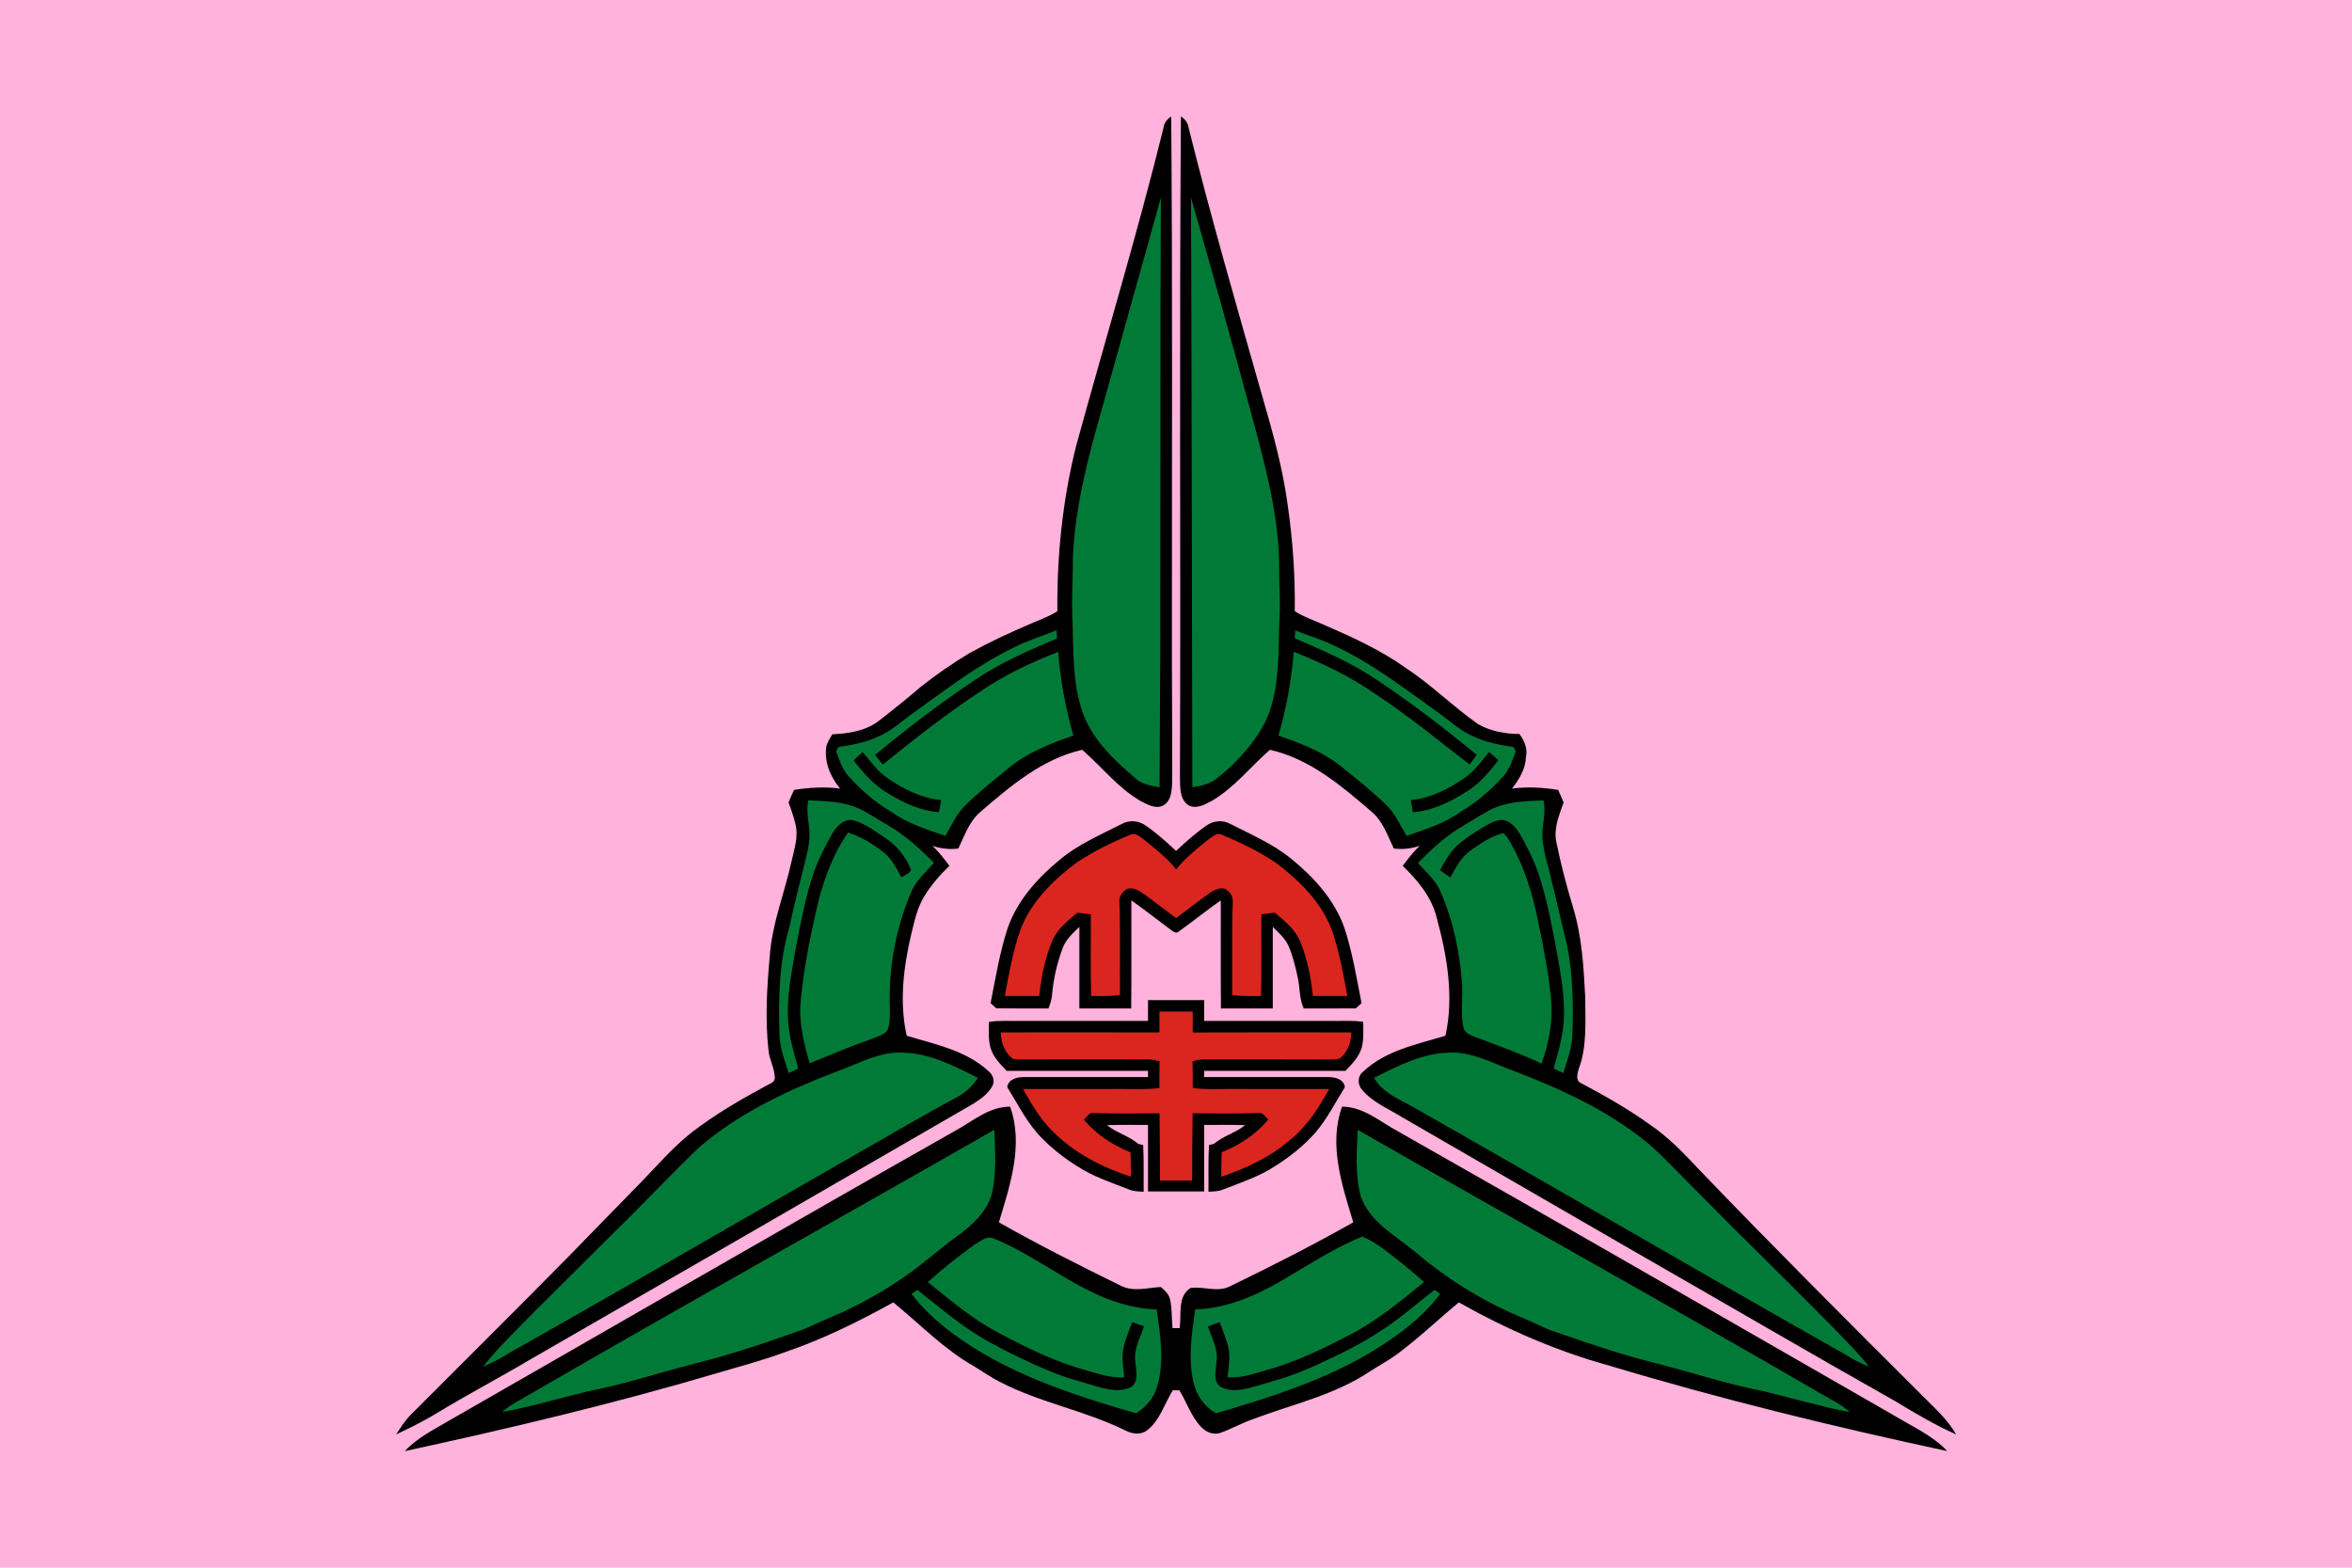 <?xml version="1.0" encoding="UTF-8" standalone="no"?>
<!-- Created with Inkscape (http://www.inkscape.org/) -->

<svg
   xmlns:dc="http://purl.org/dc/elements/1.1/"
   xmlns:cc="http://creativecommons.org/ns#"
   xmlns:rdf="http://www.w3.org/1999/02/22-rdf-syntax-ns#"
   xmlns:svg="http://www.w3.org/2000/svg"
   xmlns="http://www.w3.org/2000/svg"
   xmlns:sodipodi="http://sodipodi.sourceforge.net/DTD/sodipodi-0.dtd"
   xmlns:inkscape="http://www.inkscape.org/namespaces/inkscape"
   width="1125"
   height="749.999"
   id="svg2"
   version="1.1"
   inkscape:version="0.48.4 r9939"
   sodipodi:docname="Hsinchu_City_flag.svg">
  <defs
     id="defs4" />
  <sodipodi:namedview
     id="base"
     pagecolor="#ffffff"
     bordercolor="#666666"
     borderopacity="1.0"
     inkscape:pageopacity="0.0"
     inkscape:pageshadow="2"
     inkscape:zoom="3.959798"
     inkscape:cx="816.82598"
     inkscape:cy="275.18238"
     inkscape:document-units="px"
     inkscape:current-layer="layer1"
     showgrid="false"
     fit-margin-top="0"
     fit-margin-left="0"
     fit-margin-right="0"
     fit-margin-bottom="0"
     inkscape:window-width="1024"
     inkscape:window-height="706"
     inkscape:window-x="-8"
     inkscape:window-y="-8"
     inkscape:window-maximized="1" />
  <g
     inkscape:label="Layer 1"
     inkscape:groupmode="layer"
     id="layer1"
     transform="translate(699.643,-108.791)">
    <g
       id="_x23_f1afcdff"
       transform="matrix(0.882,0,0,0.882,-699.391,108.074)"
       style="fill:#ffb2db;fill-opacity:1">
      <path
         style="fill:#ffb2db;fill-opacity:1"
         id="path5903"
         inkscape:connector-curvature="0"
         d="m -0.286,0.813 1275.59,0 0,850.393 -1275.59,0 0,-850.393"
         sodipodi:nodetypes="ccccc" />
    </g>
    <g
       id="_x23_314639ff"
       transform="matrix(0.882,0,0,0.882,-699.391,108.074)"
       style="fill:#000000;fill-opacity:1">
      <path
         style="fill:#000000;fill-opacity:1"
         id="path5906"
         inkscape:connector-curvature="0"
         d="m 630.8,69.713 c 0.314,-2.548 2.108,-4.343 4.07,-5.819 0.768,92.518 0.339,185.046 0.396,277.574 -0.079,28.186 0.248,56.381 0.09,84.565 -0.204,4.174 -0.667,9.384 -4.748,11.629 -4.071,2.188 -8.471,-0.383 -12.113,-2.243 -12.417,-7.062 -21.228,-18.654 -31.896,-27.892 -21.552,4.861 -38.808,19.568 -55.128,33.608 -6.123,5.121 -8.707,12.949 -12.023,19.93 -4.714,0.621 -9.496,0.058 -13.997,-1.421 3.454,3.248 6.283,7.061 9.158,10.815 -5.086,4.793 -9.653,10.139 -13.374,16.061 -3.972,6.214 -5.493,13.523 -7.242,20.583 -4.3,18.092 -6.646,37.139 -2.572,55.513 15.272,4.636 31.952,7.873 44.109,18.981 2.495,1.872 3.924,5.347 2.37,8.278 -2.257,4.254 -6.396,7.073 -10.342,9.621 -79.828,46.24 -159.727,92.37 -239.688,138.375 -17.043,10.104 -34.591,19.32 -51.533,29.605 -7.004,4.286 -14.391,7.896 -21.812,11.391 2.313,-3.405 4.442,-6.991 7.286,-10.004 29.077,-29.222 58.422,-58.174 87.307,-87.588 12.395,-12.789 24.88,-25.499 37.31,-38.243 9.281,-9.496 17.91,-19.704 28.364,-27.971 12.564,-9.666 26.291,-17.695 40.23,-25.208 1.929,-1.218 5.188,-1.827 4.872,-4.748 -0.158,-5.053 -3.011,-9.575 -3.406,-14.628 -1.917,-16.886 -0.858,-33.948 0.665,-50.821 1.152,-17.708 8.019,-34.253 11.764,-51.43 1.297,-5.773 3.226,-11.593 2.685,-17.585 -0.7,-5.029 -2.561,-9.799 -4.253,-14.571 0.96,-2.278 1.918,-4.556 2.966,-6.8 8.256,-1.309 16.681,-1.794 24.994,-0.733 -5.233,-6.293 -8.671,-14.368 -7.5,-22.682 0.554,-2.48 2.064,-4.58 3.282,-6.754 8.481,-0.384 17.493,-1.704 24.553,-6.791 8.075,-6.192 15.97,-12.62 23.73,-19.207 8.278,-6.563 17.008,-12.575 26.064,-18.012 10.093,-5.605 20.56,-10.511 31.163,-15.067 5.514,-2.571 11.425,-4.342 16.534,-7.714 -0.271,-30.056 2.819,-60.248 10.126,-89.426 15.788,-57.736 33.215,-115.03 47.539,-173.171"
         sodipodi:nodetypes="cccccccccccccccccccccccccccccccccccccccccc" />
      <path
         style="fill:#000000;fill-opacity:1"
         id="path5908"
         inkscape:connector-curvature="0"
         d="m 640.138,63.894 c 1.995,1.478 3.767,3.316 4.095,5.886 12.303,49.524 26.548,98.541 40.5,147.613 5.39,18.543 10.511,37.218 13.173,56.371 2.83,19.364 4.251,38.955 3.97,58.534 4.398,2.966 9.497,4.602 14.304,6.757 15.789,6.89 31.701,13.905 45.767,24 13.94,9.101 25.748,21.011 39.359,30.563 6.757,3.857 14.708,5.278 22.411,5.324 2.674,3.62 4.547,7.996 3.531,12.598 -0.271,6.463 -3.713,12.013 -7.534,16.997 8.311,-1.06 16.737,-0.575 24.992,0.733 1.038,2.243 1.996,4.522 2.965,6.801 -2.401,6.913 -5.57,14.13 -3.914,21.608 2.403,11.899 5.505,23.663 9.022,35.29 4.861,15.938 5.818,32.676 6.633,49.209 -0.012,12.879 1.049,26.291 -3.588,38.583 -0.685,2.346 -1.714,6.17 1.117,7.455 12.609,6.721 25.104,13.748 36.744,22.062 10.456,6.971 19.208,16.071 27.722,25.217 39.396,41.055 79.637,81.285 119.914,121.469 6.79,6.948 14.346,13.321 19.174,21.913 -11.245,-5.061 -21.892,-11.289 -32.417,-17.704 -47.739,-26.935 -95.065,-54.611 -142.625,-81.873 -41.935,-24.224 -83.857,-48.484 -125.788,-72.723 -7.309,-4.544 -15.723,-7.895 -21.315,-14.695 -2.561,-2.774 -2.48,-7.454 0.621,-9.788 12.146,-11.516 29.143,-14.777 44.627,-19.479 4.704,-21.372 0.846,-43.468 -4.816,-64.265 -2.753,-11.075 -10.342,-20.119 -18.373,-27.879 2.863,-3.769 5.697,-7.58 9.159,-10.828 -4.514,1.489 -9.285,2.03 -13.999,1.421 -3.325,-6.979 -5.897,-14.797 -12,-19.917 -16.33,-14.041 -33.601,-28.772 -55.162,-33.623 -10.669,9.26 -19.488,20.844 -31.907,27.915 -3.825,2.019 -8.74,4.669 -12.833,1.782 -4.333,-3.439 -3.915,-9.677 -4.063,-14.65 0.475,-119.563 -0.403,-239.126 0.534,-358.677"
         sodipodi:nodetypes="cccccccccccccccccccccccccccccccccccccc" />
      <path
         style="fill:#000000;fill-opacity:1"
         id="path5910"
         inkscape:connector-curvature="0"
         d="m 462.67,413.253 c 1.659,-1.499 3.315,-3.001 4.974,-4.489 4.172,4.963 8.007,10.376 13.387,14.154 8.742,5.921 18.464,10.882 29.145,11.933 -0.417,2.165 -0.824,4.353 -1.218,6.53 -9.316,-0.678 -17.946,-4.479 -25.862,-9.202 -8.324,-4.455 -14.797,-11.493 -20.426,-18.926 z" />
      <path
         style="fill:#000000;fill-opacity:1"
         id="path5912"
         inkscape:connector-curvature="0"
         d="m 793.997,422.909 c 5.346,-3.768 9.203,-9.136 13.32,-14.121 1.681,1.466 3.372,2.932 5.064,4.399 -4.715,6.101 -9.756,12.124 -16.253,16.387 -9.124,5.843 -19.071,11.053 -30.09,11.809 -0.406,-2.178 -0.802,-4.363 -1.174,-6.53 10.66,-1.051 20.382,-6.01 29.133,-11.944 l 0,0 z" />
      <path
         style="fill:#000000;fill-opacity:1"
         id="path5914"
         inkscape:connector-curvature="0"
         d="m 608.006,447.766 c 4.049,-2.357 9.35,-1.85 13.092,0.89 5.889,4.038 11.188,8.866 16.41,13.705 5.212,-4.839 10.513,-9.642 16.377,-13.682 3.745,-2.741 9.059,-3.293 13.13,-0.915 11.254,5.787 23.12,10.784 32.977,18.902 12.314,10.018 23.528,22.332 28.84,37.558 4.354,13.253 6.553,27.08 9.27,40.726 -1.059,0.916 -2.096,1.86 -3.123,2.82 -9.406,0.113 -18.814,0 -28.22,0.057 -2.538,-5.325 -2.006,-11.367 -3.294,-16.996 -1.229,-5.594 -2.569,-11.21 -4.781,-16.5 -1.794,-4.388 -5.447,-7.522 -8.729,-10.772 0,14.752 0,29.505 0,44.257 -9.371,0 -18.732,0 -28.104,0 -0.204,-19.546 -0.033,-39.104 -0.091,-58.647 -7.682,5.446 -15.035,11.356 -22.692,16.84 -1.478,1.488 -3.203,0.011 -4.443,-0.89 -7.117,-5.325 -14.143,-10.774 -21.361,-15.949 -0.055,19.545 0.113,39.103 -0.089,58.647 -9.374,0 -18.746,0 -28.107,0 0,-14.752 0,-29.505 0,-44.257 -3.507,3.417 -7.342,6.801 -9.055,11.538 -3.001,8.008 -4.974,16.433 -5.729,24.958 -0.168,2.695 -0.97,5.289 -2.02,7.771 -9.405,-0.057 -18.799,0.058 -28.208,-0.069 -1.038,-0.947 -2.086,-1.882 -3.136,-2.795 2.708,-13.637 4.919,-27.429 9.25,-40.681 5.121,-14.731 15.79,-26.787 27.632,-36.588 10.079,-8.693 22.472,-13.904 34.204,-19.928"
         sodipodi:nodetypes="cccccccccccccccccccccccccccccc" />
      <path
         style="fill:#000000;fill-opacity:1"
         id="path5916"
         inkscape:connector-curvature="0"
         d="m 622.283,543.307 c 10.149,0 20.302,0 30.451,0 0,3.754 0,7.51 0,11.277 23.697,0 47.393,0 71.088,0 5.064,0.013 10.161,-0.27 15.193,0.507 -0.06,4.683 0.394,9.465 -0.846,14.043 -1.511,5.019 -5.256,8.876 -8.832,12.541 -25.535,-0.044 -51.069,-0.011 -76.604,-0.022 0,0.846 0,2.538 0,3.384 22.188,-0.012 44.358,0.022 66.544,-0.022 3.924,-0.069 9.033,0.766 9.789,5.447 -5.098,8.289 -9.564,17.04 -15.847,24.531 -6.383,7.229 -13.985,13.32 -22.141,18.429 -8.661,5.649 -18.563,8.865 -28.117,12.609 -2.492,1.082 -5.243,1.026 -7.895,1.197 0.113,-8.436 -0.203,-16.885 0.295,-25.31 0.675,-0.156 2.017,-0.484 2.686,-0.652 5.006,-4.343 11.763,-5.934 16.904,-10.152 -7.408,-0.281 -14.819,-0.075 -22.218,-0.135 0,12.035 0,24.057 0,36.091 -10.15,0 -20.303,0 -30.452,0 0,-12.034 0,-24.056 0,-36.091 -7.409,0.06 -14.808,-0.146 -22.207,0.135 5.12,4.219 11.888,5.8 16.895,10.152 0.667,0.168 2.006,0.486 2.684,0.652 0.485,8.426 0.18,16.874 0.293,25.31 -2.651,-0.169 -5.391,-0.115 -7.859,-1.186 -9.543,-3.743 -19.424,-6.936 -28.074,-12.574 -6.845,-4.253 -13.241,-9.236 -18.923,-14.943 -8.132,-8.042 -13.195,-18.453 -19.141,-28.073 0.755,-4.646 5.831,-5.504 9.755,-5.436 22.184,0.044 44.38,0.011 66.576,0.023 0,-0.847 0,-2.538 0,-3.384 -25.536,0.011 -51.079,-0.023 -76.615,0.011 -3.565,-3.664 -7.332,-7.534 -8.832,-12.553 -1.229,-4.569 -0.788,-9.35 -0.834,-14.008 4.997,-0.778 10.074,-0.507 15.124,-0.52 23.717,0 47.438,0 71.155,0 0.005,-3.769 0.005,-7.524 0.005,-11.278"
         sodipodi:nodetypes="ccccccccccccccccccccccccccccccccccccccc" />
      <path
         style="fill:#000000;fill-opacity:1"
         id="path5918"
         inkscape:connector-curvature="0"
         d="m 727.534,601.085 c 11.549,0 20.47,8.108 30.102,13.274 89.833,50.912 179.215,102.611 268.785,153.973 10.03,6.102 21.126,10.928 29.326,19.579 -61.546,-13.208 -122.742,-28.129 -183.037,-46.276 -28.638,-7.862 -56.021,-19.794 -81.848,-34.378 -11.322,9.341 -21.924,19.547 -33.744,28.276 -4.648,3.418 -9.791,6.067 -14.596,9.236 -19.104,12.802 -41.921,17.72 -63.158,25.772 -6.058,2.064 -11.65,5.278 -17.66,7.443 -3.745,1.333 -7.873,-0.237 -10.478,-3.044 -5.519,-5.629 -7.863,-13.377 -11.912,-19.977 -0.901,0 -2.684,-0.022 -3.575,-0.022 -4.511,7.195 -6.845,16.083 -13.726,21.53 -3.451,2.846 -8.29,2.211 -11.989,0.261 -21.961,-10.85 -46.547,-15.103 -68.293,-26.472 -4.69,-2.313 -8.908,-5.415 -13.386,-8.099 -16.489,-9.249 -29.639,-23.065 -44.191,-34.907 -18.89,10.467 -38.345,20.054 -58.828,27.034 -12.271,4.569 -24.957,7.794 -37.488,11.561 -55.57,16.422 -111.985,29.82 -168.615,42.09 6.801,-7.306 15.836,-11.706 24.295,-16.712 91.276,-52.31 182.337,-105.004 273.862,-156.872 9.656,-5.167 18.553,-13.311 30.139,-13.265 7.398,20.798 -0.059,42.645 -6.103,62.754 21.802,12.338 44.153,23.617 66.645,34.624 6.699,3.136 14.221,0.778 21.237,0.451 2.097,1.919 4.443,3.949 5.007,6.892 1.06,5.063 0.768,10.272 1.287,15.407 0.959,0 2.876,0 3.833,0 1.142,-7.273 -1.365,-17.088 5.898,-21.757 6.834,-1.038 14.199,2.368 20.878,-0.667 22.77,-11.029 45.349,-22.499 67.398,-34.95 -6.033,-20.104 -13.542,-41.973 -6.065,-62.759"
         sodipodi:nodetypes="cccccccccccccccccccccccccccccccccc" />
    </g>
    <path
       d="m -144.369,203.306 -0.18,49.726 -0.099,166.112 -0.368,66.287 c -3.669,-0.607 -7.471,-1.283 -10.574,-3.461 -11.324,-9.608 -21.707,-19.462 -26.271,-32.546 -4.745,-13.548 -4.307,-28.109 -4.736,-42.254 -0.676,-10.604 0.22,-21.197 0.12,-31.8 1.087,-24.592 7.542,-48.744 13.787,-70.574 z"
       inkscape:connector-curvature="0"
       id="path5921"
       style="fill:#017a37"
       sodipodi:nodetypes="cccccccccc" />
    <path
       d="m -129.975,203.238 c 9.39,32.969 20.251,71.555 28.361,101.657 6.968,25.822 14.115,51.527 13.817,76.473 -0.052,6.963 0.565,13.936 0.248,20.909 -0.807,15.486 0.357,31.452 -4.673,46.383 -3.993,12.536 -16.599,26.024 -25.982,32.953 -3.224,2.406 -7.221,3.222 -11.111,3.81 l -0.498,-236.4 z"
       inkscape:connector-curvature="0"
       id="path5923"
       style="fill:#017a37"
       sodipodi:nodetypes="ccccccccc" />
    <path
       d="m -214.692,418.54 c 6.564,-3.362 13.666,-5.421 20.47,-8.216 0.029,1.293 0.07,2.596 0.118,3.909 -13.646,5.829 -27.374,11.747 -39.669,20.182 -16.432,10.951 -32.108,22.977 -47.316,35.56 1.232,1.533 2.476,3.066 3.72,4.597 15.497,-12.563 31.204,-24.916 47.925,-35.83 11.171,-7.51 23.475,-13.151 35.948,-18.123 1.035,13.588 3.56,26.986 7.262,40.097 -10.903,3.709 -21.823,8.027 -30.814,15.417 -7.263,5.919 -14.643,11.727 -21.277,18.352 -3.929,4.098 -6.296,9.341 -9.081,14.213 -9.201,-3.163 -18.691,-6.137 -26.608,-11.986 -7.52,-4.455 -14.124,-10.284 -19.944,-16.769 -2.883,-3.372 -4.247,-7.668 -5.769,-11.747 0.279,-0.518 0.826,-1.532 1.103,-2.039 6.506,-0.955 13.049,-2.149 19.038,-4.964 6.037,-2.497 10.833,-7.021 16.046,-10.801 15.825,-11.292 31.261,-23.365 48.849,-31.851 m -76.672,54.001 c 4.963,6.555 10.671,12.762 18.013,16.692 6.983,4.166 14.593,7.519 22.81,8.116 0.348,-1.921 0.707,-3.85 1.074,-5.759 -9.42,-0.926 -17.995,-5.303 -25.704,-10.524 -4.745,-3.333 -8.127,-8.107 -11.806,-12.483 -1.464,1.314 -2.925,2.637 -4.387,3.959 l 0,0 z"
       inkscape:connector-curvature="0"
       id="path5925"
       style="fill:#017a37" />
    <path
       d="m -80.081,410.342 c 5.609,2.377 11.517,4.018 17.049,6.624 18.759,8.386 35.041,21.137 51.675,33.005 5.441,3.878 10.365,8.634 16.63,11.218 5.988,2.825 12.544,4.008 19.049,4.973 0.269,0.507 0.807,1.513 1.075,2.01 -1.522,4.089 -2.886,8.395 -5.771,11.768 -5.838,6.517 -12.473,12.344 -20.002,16.82 -7.909,5.828 -17.378,8.765 -26.541,11.948 -3.004,-5.252 -5.55,-10.953 -10.014,-15.169 -7.173,-6.854 -14.901,-13.08 -22.69,-19.188 -8.496,-6.445 -18.562,-10.176 -28.529,-13.677 3.83,-13.07 6.237,-26.498 7.32,-40.086 13.807,5.51 27.334,11.956 39.53,20.54 15.558,10.216 29.882,22.123 44.652,33.413 1.094,-1.542 2.208,-3.074 3.332,-4.606 -15.169,-12.583 -30.836,-24.569 -47.218,-35.511 -12.325,-8.474 -26.109,-14.353 -39.779,-20.262 0.072,-1.274 0.153,-2.556 0.233,-3.821 m 80.926,70.715 c -7.719,5.233 -16.293,9.607 -25.693,10.533 0.327,1.911 0.676,3.839 1.035,5.759 9.72,-0.667 18.493,-5.262 26.54,-10.415 5.728,-3.76 10.174,-9.072 14.332,-14.452 -1.491,-1.294 -2.985,-2.587 -4.465,-3.88 -3.632,4.396 -7.034,9.133 -11.748,12.455 z"
       inkscape:connector-curvature="0"
       id="path5927"
       style="fill:#017a37"
       sodipodi:nodetypes="ccccccccccccccccccccccccccc" />
    <path
       d="m -313.021,491.709 c 6.15,0.219 12.355,0.378 18.344,1.89 7.092,1.601 12.94,6.137 19.156,9.638 8.485,4.845 15.808,11.39 22.581,18.373 -3.87,4.445 -8.584,8.394 -10.873,13.984 -7.57,17.786 -11.043,37.302 -10.135,56.608 -0.12,3.214 0.079,6.655 -1.323,9.64 -1.99,2.347 -5.212,3.014 -7.937,4.167 -9.867,3.433 -19.449,7.57 -29.136,11.449 -2.916,-9.798 -5.371,-19.995 -4.278,-30.299 1.662,-16.711 5.053,-33.203 9.003,-49.505 3.084,-10.753 7.143,-21.445 13.688,-30.607 6.155,2.178 11.897,5.451 16.989,9.53 3.908,3.103 6.098,7.698 8.484,11.946 1.513,-1.164 3.87,-1.791 4.606,-3.612 -2.537,-6.306 -7.054,-11.837 -12.792,-15.507 -4.924,-3.165 -9.688,-7.055 -15.547,-8.308 -4,-0.309 -7.242,2.955 -9.141,6.159 -3.47,5.956 -6.573,12.183 -9.002,18.65 -3.979,11.836 -6.307,24.15 -8.674,36.385 -2.11,12.524 -4.867,25.216 -3.374,37.968 0.758,6.735 2.787,13.219 4.538,19.745 -1.542,0.707 -3.074,1.422 -4.606,2.149 -1.93,-6.217 -4.329,-12.424 -4.377,-19.028 -0.527,-17.012 -0.129,-34.346 4.754,-50.781 2.049,-9.519 4.426,-18.959 6.773,-28.409 1.244,-5.023 2.756,-10.055 2.846,-15.277 0.169,-5.67 -1.879,-11.299 -0.568,-16.948 z"
       inkscape:connector-curvature="0"
       id="path5929"
       style="fill:#017a37" />
    <path
       d="m 12.506,496.572 c 7.975,-4.317 17.288,-4.537 26.13,-4.873 1.483,5.947 -0.925,11.896 -0.488,17.885 0.488,7.4 3.064,14.442 4.616,21.653 2.536,9.679 4.446,19.496 7.022,29.165 2.924,14.015 3.152,28.437 2.706,42.702 -0.061,6.605 -2.447,12.822 -4.377,19.039 -1.541,-0.706 -3.084,-1.413 -4.606,-2.109 2.319,-8.475 4.895,-17 4.963,-25.862 0.108,-11.718 -2.297,-23.256 -4.345,-34.735 -3.175,-15.627 -5.899,-31.711 -13.657,-45.856 -2.646,-4.904 -5.152,-11.29 -11.28,-12.515 -3.283,-0.057 -6.277,1.722 -9.072,3.255 -4.01,2.527 -8.066,5.014 -11.718,8.027 -4.148,3.402 -6.705,8.195 -9.309,12.761 1.661,1.145 3.331,2.289 5.013,3.442 2.577,-4.665 5.073,-9.669 9.549,-12.822 4.606,-3.232 9.37,-6.596 14.85,-8.127 1.413,-0.736 2.11,1.222 2.924,2 7.691,12.404 12.006,26.568 14.821,40.803 2.507,12.145 4.913,24.349 6.029,36.714 0.984,10.365 -1.124,20.78 -4.557,30.519 C 27.306,612.716 16.444,608.827 5.671,604.79 3.522,603.873 0.727,602.879 0.32,600.242 -1.072,593.696 0.032,586.983 -0.296,580.359 -1.271,564.794 -4.465,549.264 -10.81,534.961 c -2.347,-5.282 -6.873,-9.062 -10.584,-13.348 5.958,-6.047 12.196,-11.935 19.446,-16.433 4.775,-2.947 9.559,-5.871 14.454,-8.607 l 0,0 z"
       inkscape:connector-curvature="0"
       id="path5931"
       style="fill:#017a37" />
    <path
       d="m -298.337,621 c 9.895,-3.621 19.614,-9.181 30.485,-8.624 12.951,0.269 24.619,6.406 35.929,12.067 -2.477,4.089 -6.178,7.22 -10.356,9.469 -15.248,8.117 -30.11,16.97 -45.139,25.506 -54.022,30.876 -107.766,62.256 -161.946,92.864 -6.388,3.372 -12.315,7.689 -19.148,10.175 7.589,-9.491 16.45,-17.866 24.887,-26.579 15.11,-15.04 30.229,-30.089 45.368,-45.1 11.16,-11.061 21.873,-22.569 33.313,-33.333 19.409,-16.611 42.903,-27.454 66.607,-36.445 l 0,0 z"
       inkscape:connector-curvature="0"
       id="path5933"
       style="fill:#017a37" />
    <path
       d="m -6.494,612.375 c 10.9,-0.557 20.638,5.024 30.566,8.644 23.236,8.812 46.213,19.436 65.441,35.461 8.364,7.519 15.983,15.817 23.961,23.743 21.068,21.376 42.644,42.254 63.691,63.652 5.769,6.126 11.915,11.935 17.058,18.62 -5.062,-1.75 -9.509,-4.734 -14.134,-7.34 C 112.001,716.69 44.532,677.149 -23.475,638.536 c -6.883,-3.79 -14.811,-6.943 -18.927,-14.093 11.299,-5.661 22.968,-11.789 35.908,-12.068 l 0,0 z"
       inkscape:connector-curvature="0"
       id="path5935"
       style="fill:#017a37" />
    <path
       d="m -450.048,778.051 c 74.96,-43.547 150.758,-85.653 225.975,-128.744 0.467,9.996 1.095,20.152 -0.965,30.019 -2.297,8.952 -9.46,15.498 -16.661,20.76 -8.624,6.227 -16.452,13.49 -25.266,19.458 -9.4,6.634 -19.515,12.225 -29.919,17.119 -6.247,2.525 -12.294,5.49 -18.482,8.126 -16.921,6.047 -33.947,11.836 -51.386,16.214 -17.338,4.357 -34.346,10.086 -51.914,13.469 -13.655,3.273 -27.124,7.401 -40.951,9.857 2.903,-2.508 6.197,-4.468 9.568,-6.279 v 0 z"
       inkscape:connector-curvature="0"
       id="path5937"
       style="fill:#017a37" />
    <path
       d="m -50.251,649.309 c 75.208,43.099 151.005,85.184 225.955,128.752 3.341,1.782 6.683,3.652 9.439,6.307 -13.757,-2.588 -27.214,-6.607 -40.823,-9.897 -17.804,-3.441 -35.043,-9.25 -52.619,-13.656 -15.966,-3.989 -31.531,-9.31 -47.069,-14.701 -6.227,-2.039 -11.946,-5.301 -18.014,-7.708 -18.044,-7.67 -34.803,-18.273 -49.713,-30.985 -9.382,-7.749 -21.346,-14.064 -25.652,-26.201 -2.846,-10.366 -1.941,-21.297 -1.504,-31.91 l 0,0 z"
       inkscape:connector-curvature="0"
       id="path5939"
       style="fill:#017a37" />
    <path
       d="m -233.653,704.326 c 2.845,-1.61 6.107,-4.686 9.569,-2.946 15.905,6.574 29.722,17.098 45.079,24.749 10.137,5.192 21.207,8.723 32.657,9.11 1.631,12.263 3.879,25.127 0.079,37.222 -1.551,5.331 -5.371,9.6 -10.025,12.485 -30.728,-8.973 -61.96,-19.09 -87.952,-38.405 -7.172,-5.441 -13.955,-11.528 -19.406,-18.722 0.685,-0.486 2.078,-1.462 2.765,-1.949 11.32,8.863 22.251,18.423 34.993,25.257 8.893,4.884 18.044,9.31 27.403,13.248 8.286,3.533 17.029,5.789 25.653,8.317 4.626,1.244 9.947,1.939 14.334,-0.408 3.859,-2.765 2.119,-8.017 1.939,-11.955 -0.923,-6.018 2.259,-11.479 4.109,-16.98 -1.89,-0.666 -3.769,-1.323 -5.651,-1.98 -1.463,3.969 -3.153,7.879 -4.12,12.016 -1.084,4.716 -0.09,9.551 0.379,14.284 -6.406,0.556 -12.515,-1.672 -18.561,-3.372 -14.661,-4.079 -28.408,-10.802 -41.778,-17.944 -12.263,-6.506 -22.917,-15.519 -33.67,-24.201 7.056,-6.358 14.507,-12.278 22.205,-17.826 z"
       inkscape:connector-curvature="0"
       id="path5941"
       style="fill:#017a37" />
    <path
       d="m -87.433,721.912 c 13,-7.452 25.506,-15.955 39.488,-21.535 7.301,3.174 13.32,8.475 19.536,13.328 3.403,2.696 6.716,5.52 9.928,8.445 -11.5,9.331 -22.986,18.92 -36.286,25.615 -12.304,6.425 -24.919,12.491 -38.315,16.282 -6.346,1.752 -12.702,4.217 -19.417,3.601 0.509,-4.943 1.553,-10.007 0.238,-14.909 -1.012,-3.899 -2.576,-7.609 -3.958,-11.379 -1.89,0.666 -3.791,1.341 -5.67,2.03 1.89,5.48 5.034,10.941 4.118,16.939 -0.179,3.908 -1.9,9.13 1.87,11.915 4.159,2.287 9.253,1.75 13.698,0.626 9.837,-2.804 19.774,-5.45 29.134,-9.668 14.464,-6.436 28.856,-13.408 41.499,-23.047 6.207,-4.555 11.998,-9.629 18.124,-14.285 0.677,0.479 2.039,1.444 2.715,1.922 -6.723,8.973 -15.457,16.294 -24.729,22.51 -24.856,17.029 -53.932,26.2 -82.569,34.645 -5.39,-3.175 -9.301,-8.467 -10.672,-14.583 -2.835,-11.558 -0.865,-23.534 0.726,-35.124 14.504,-0.418 28.16,-6.157 40.543,-13.328 l 0,0 z"
       inkscape:connector-curvature="0"
       id="path5943"
       style="fill:#017a37" />
    <g
       id="_x23_cc2a21ff"
       transform="matrix(0.882,0,0,0.882,-699.391,108.074)">
      <path
         style="fill:#db261f"
         id="path5946"
         inkscape:connector-curvature="0"
         d="m 612.607,453.643 c 2.819,-1.456 5.402,1.184 7.602,2.661 6.046,5.029 12.429,9.834 17.335,16.071 5.179,-6.326 11.55,-11.491 17.924,-16.557 1.994,-1.375 4.431,-3.562 6.991,-2.165 10.028,4.094 19.795,8.966 28.851,14.921 12.957,9.653 25.094,21.643 30.812,37.072 3.936,11.491 6.068,23.491 8.278,35.402 -6.236,0 -12.474,0.012 -18.701,-0.012 -1.003,-10.061 -3.022,-20.097 -6.855,-29.48 -2.696,-6.656 -8.46,-11.246 -13.829,-15.689 -2.413,0.338 -4.838,0.609 -7.25,0.869 -0.125,14.766 0.214,29.538 -0.182,44.291 -5.222,0.112 -10.455,0.145 -15.63,-0.452 0.09,-14.91 -0.136,-29.818 0.102,-44.718 0,-4.017 1.319,-9.012 -2.447,-11.809 -2.924,-2.898 -7.186,-0.7 -9.983,1.206 -6.101,4.409 -12.022,9.058 -18.091,13.522 -5.649,-4.162 -11.254,-8.402 -16.85,-12.632 -2.717,-1.815 -5.831,-4.15 -9.292,-3.315 -2.888,1.186 -5.03,4.241 -4.614,7.444 0.598,16.76 0.136,33.531 0.306,50.302 -5.2,0.598 -10.423,0.564 -15.633,0.452 -0.416,-14.752 -0.068,-29.526 -0.193,-44.278 -2.423,-0.271 -4.837,-0.543 -7.241,-0.881 -5.379,4.442 -11.164,9.045 -13.848,15.712 -3.825,9.373 -5.855,19.408 -6.847,29.457 -6.236,0.024 -12.461,0.013 -18.7,0.013 2.221,-11.944 4.354,-23.966 8.301,-35.482 5.742,-15.383 17.854,-27.351 30.768,-36.981 9.077,-5.967 18.868,-10.861 28.916,-14.944 l 0,0 z" />
      <path
         style="fill:#db261f"
         id="path5948"
         inkscape:connector-curvature="0"
         d="m 628.486,549.521 c 6.01,-0.024 12.023,-0.024 18.044,0 0,3.767 0,7.544 0,11.323 28.66,-0.069 57.316,-0.103 85.966,-0.033 -0.045,4.871 -1.488,9.788 -5.154,13.172 -1.364,1.806 -3.834,1.364 -5.797,1.525 -20.302,-0.115 -40.592,-0.024 -60.883,-0.059 -4.759,0.033 -9.653,-0.552 -14.22,1.083 0.112,4.793 0.112,9.599 0.089,14.402 6.542,0.981 13.163,0.519 19.751,0.575 18.078,0.024 36.157,-0.011 54.249,0.024 -5.652,10.195 -12.002,20.312 -21.271,27.62 -10.727,9.417 -23.863,15.383 -37.252,19.95 0.011,-4.432 0.091,-8.842 0.214,-13.263 9.667,-3.925 18.711,-9.656 25.319,-17.854 -1.68,-1.262 -2.865,-3.972 -5.322,-3.485 -11.899,0.494 -23.821,0.27 -35.72,0.181 -0.227,12.147 -0.237,24.306 -0.259,36.463 -5.82,0 -11.64,0 -17.46,0 -0.023,-12.157 -0.033,-24.316 -0.26,-36.463 -11.898,0.077 -23.82,0.326 -35.719,-0.192 -2.548,-0.52 -3.666,2.334 -5.287,3.724 6.767,7.95 15.619,13.77 25.286,17.628 0.124,4.409 0.19,8.831 0.211,13.263 -15.733,-5.189 -30.879,-12.925 -42.609,-24.834 -6.666,-6.53 -11.323,-14.708 -15.903,-22.738 18.091,-0.033 36.192,0 54.283,-0.023 6.576,-0.045 13.174,0.396 19.704,-0.575 -0.023,-4.817 -0.023,-9.621 0.078,-14.436 -2.413,-0.689 -4.895,-1.186 -7.41,-1.106 -22.568,0.159 -45.125,-0.033 -67.693,0.115 -1.546,-0.115 -3.158,0.065 -4.613,-0.52 -4.4,-3.316 -6.361,-8.8 -6.329,-14.178 28.648,-0.068 57.307,-0.033 85.966,0.022 -0.011,-3.768 -0.011,-7.546 0,-11.313 v 0.002 z" />
    </g>
    <g
       id="g5950"
       transform="translate(-699.357,7.584)" />
    <g
       id="g5952"
       transform="translate(-699.357,7.584)" />
    <g
       id="g5954"
       transform="translate(-699.357,7.584)" />
    <g
       id="g5956"
       transform="translate(-699.357,7.584)" />
    <g
       id="g5958"
       transform="translate(-699.357,7.584)" />
    <g
       id="g5960"
       transform="translate(-699.357,7.584)" />
  </g>
</svg>
